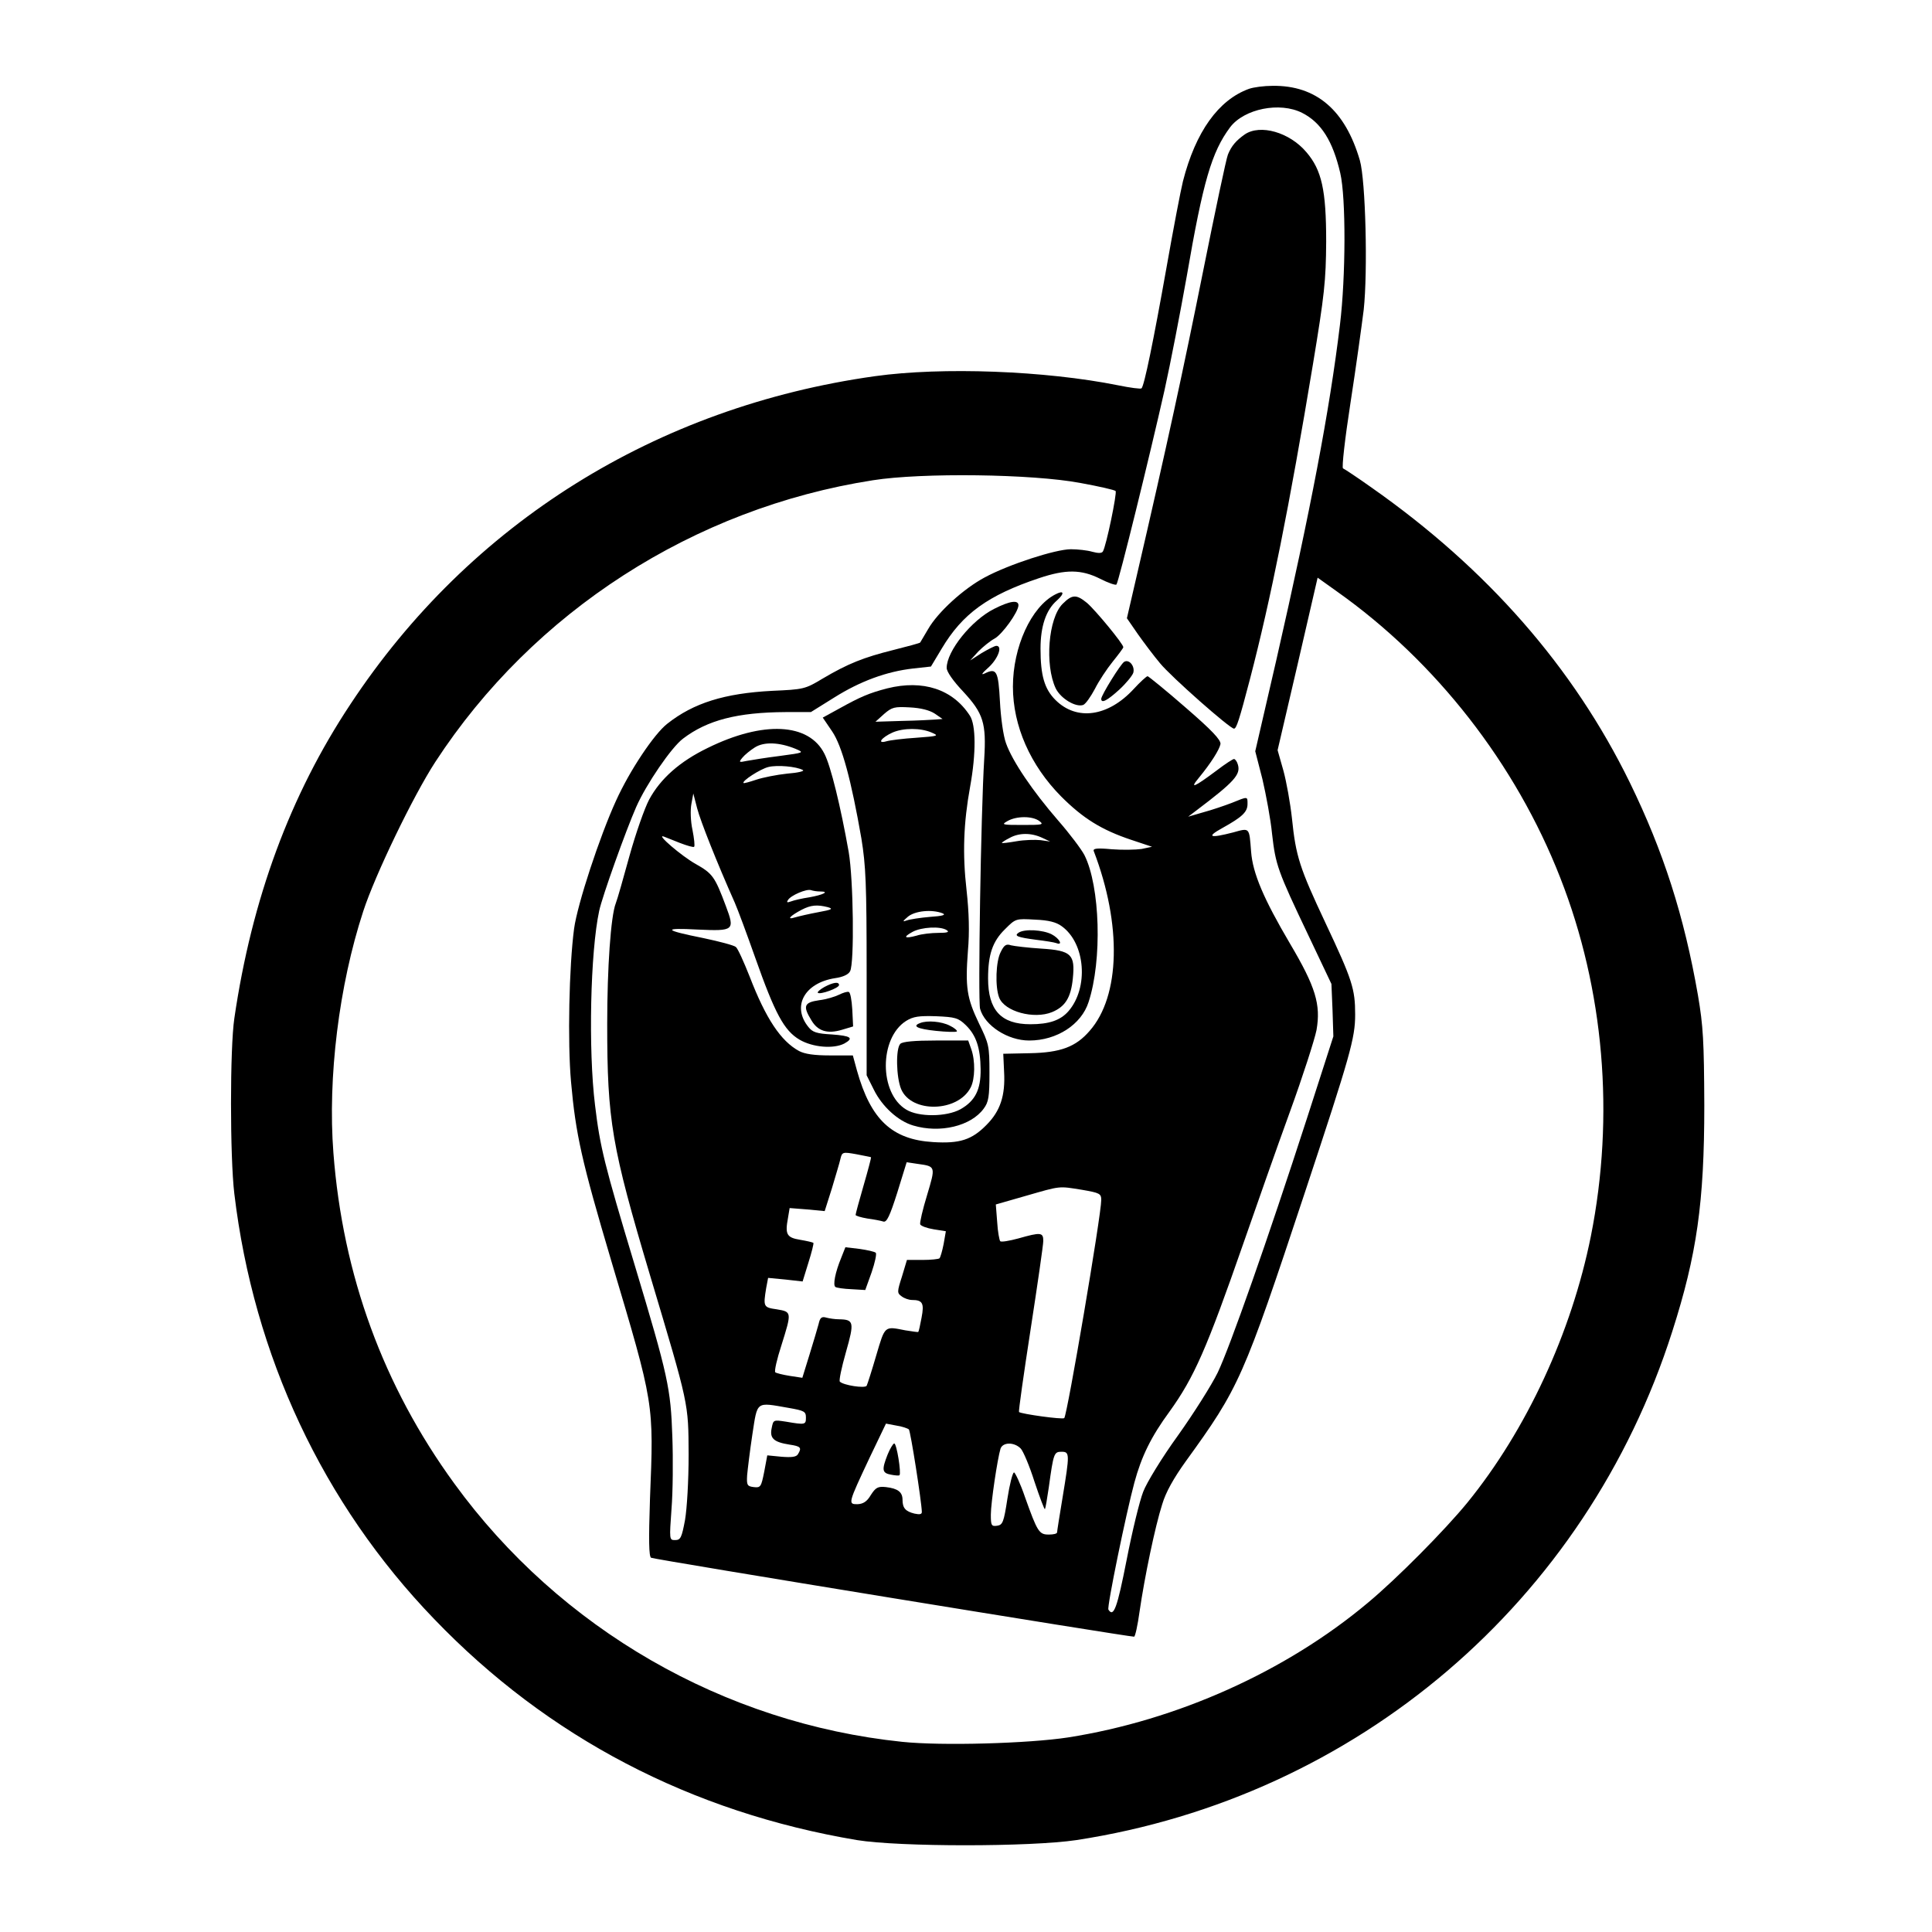 <?xml version="1.0" standalone="no"?>
<!DOCTYPE svg PUBLIC "-//W3C//DTD SVG 20010904//EN"
 "http://www.w3.org/TR/2001/REC-SVG-20010904/DTD/svg10.dtd">
<svg version="1.0" xmlns="http://www.w3.org/2000/svg"
 width="700pt" height="700pt" viewBox="0 0 700 700"
 preserveAspectRatio="xMidYMid meet">
<g transform="translate(0,700) scale(0.1,-0.1)"
fill="#000000" stroke="none">
<path d="M4525 6678 c-110 -40 -193 -155 -239 -335 -8 -32 -35 -173 -60 -315
-47 -264 -80 -425 -90 -435 -3 -3 -41 2 -85 11 -264 53 -637 67 -881 33 -792
-111 -1467 -532 -1900 -1188 -219 -330 -358 -707 -421 -1139 -16 -108 -16
-501 0 -635 70 -587 321 -1123 724 -1541 412 -429 931 -700 1532 -801 155 -25
627 -25 795 0 1017 156 1847 864 2159 1843 89 278 116 467 116 819 -1 234 -4
287 -23 399 -50 287 -125 521 -247 771 -204 417 -516 774 -935 1068 -52 37
-99 68 -104 70 -5 2 7 108 27 237 20 129 41 282 48 338 15 138 7 468 -14 541
-53 182 -158 272 -316 270 -31 0 -69 -5 -86 -11z m193 -87 c69 -35 111 -102
138 -218 21 -90 20 -376 -1 -549 -38 -314 -106 -669 -231 -1217 l-76 -329 26
-101 c13 -56 30 -146 35 -199 13 -112 19 -131 132 -368 l83 -175 4 -95 3 -95
-95 -295 c-143 -442 -280 -831 -324 -923 -22 -45 -87 -148 -144 -228 -58 -80
-114 -172 -126 -204 -13 -33 -40 -144 -60 -247 -34 -173 -47 -210 -66 -180 -6
9 64 349 94 460 26 96 61 167 127 257 90 125 135 228 268 610 46 132 121 346
168 475 47 129 90 263 97 298 16 92 -3 156 -96 313 -96 163 -135 255 -141 333
-7 89 -4 87 -65 70 -85 -22 -99 -17 -39 16 72 40 91 58 91 87 0 28 2 28 -57 4
-26 -10 -73 -26 -103 -34 l-55 -16 29 22 c139 105 162 131 151 167 -3 11 -10
20 -14 20 -4 0 -32 -18 -62 -41 -83 -62 -100 -69 -66 -28 46 56 75 103 79 123
2 15 -31 50 -127 133 -71 62 -133 112 -137 113 -4 0 -27 -21 -50 -46 -93 -101
-207 -117 -284 -40 -40 40 -54 89 -54 186 0 81 20 140 59 174 30 27 26 39 -6
22 -87 -45 -153 -190 -153 -334 0 -142 63 -285 175 -398 79 -79 146 -121 254
-157 l75 -25 -38 -8 c-21 -3 -70 -4 -108 -1 -54 5 -69 3 -65 -7 102 -266 96
-525 -15 -651 -50 -58 -105 -79 -218 -81 l-95 -2 3 -65 c5 -87 -14 -143 -64
-193 -53 -54 -97 -68 -193 -62 -149 9 -226 81 -276 259 l-15 55 -83 0 c-57 0
-91 5 -112 16 -66 36 -120 117 -179 270 -21 53 -43 102 -50 107 -7 6 -60 20
-117 32 -145 29 -151 38 -21 31 132 -6 135 -3 102 85 -40 107 -48 118 -110
153 -50 28 -146 110 -115 99 6 -2 32 -13 58 -23 26 -10 50 -17 52 -14 3 3 0
30 -6 61 -7 31 -8 73 -4 94 l7 38 14 -54 c12 -46 71 -195 136 -341 11 -25 44
-114 74 -199 72 -204 105 -265 161 -298 48 -28 123 -34 162 -14 36 20 24 28
-45 33 -55 3 -70 8 -85 27 -61 75 -14 160 97 177 28 4 48 13 54 25 16 29 12
333 -5 432 -29 164 -65 312 -88 356 -56 112 -222 120 -423 21 -101 -49 -171
-111 -212 -187 -17 -32 -49 -124 -71 -203 -22 -80 -44 -158 -50 -173 -18 -46
-31 -233 -31 -437 0 -351 16 -444 155 -910 142 -475 139 -462 140 -650 0 -97
-6 -195 -13 -237 -12 -64 -16 -73 -36 -73 -21 0 -21 1 -13 113 5 61 6 180 3
262 -6 175 -15 218 -136 620 -110 365 -126 429 -144 580 -25 202 -17 557 15
705 11 52 97 292 134 376 36 82 128 217 170 248 88 67 197 95 371 96 l92 0 85
53 c94 59 189 94 286 105 l64 7 39 65 c75 126 167 193 352 255 98 33 154 32
222 -2 29 -15 56 -24 59 -21 8 8 122 472 174 703 22 99 58 286 81 415 59 343
90 449 157 539 51 67 180 93 261 52z m-803 -1341 c66 -12 123 -25 127 -29 6
-6 -34 -200 -46 -219 -4 -7 -17 -7 -39 -1 -17 5 -52 9 -77 9 -55 0 -225 -55
-312 -102 -77 -41 -170 -126 -205 -187 -15 -25 -28 -47 -29 -49 -1 -2 -45 -14
-97 -27 -108 -27 -164 -49 -257 -104 -63 -38 -69 -39 -182 -44 -173 -9 -285
-44 -380 -119 -48 -37 -137 -171 -186 -279 -59 -129 -140 -375 -152 -464 -18
-136 -24 -410 -11 -555 17 -190 38 -285 146 -649 156 -524 154 -512 140 -862
-5 -149 -4 -208 4 -213 9 -6 1726 -286 1750 -286 4 0 13 41 20 92 18 124 56
307 82 388 13 44 42 95 85 155 194 268 208 299 432 975 165 498 182 559 182
644 0 93 -10 125 -108 333 -93 198 -107 240 -121 378 -6 55 -20 133 -31 173
l-21 74 73 313 72 312 70 -50 c359 -254 648 -625 809 -1037 159 -405 198 -863
111 -1299 -70 -349 -233 -702 -448 -966 -81 -99 -255 -275 -361 -363 -296
-248 -690 -425 -1085 -487 -143 -22 -458 -31 -601 -16 -646 67 -1240 409
-1623 936 -257 353 -404 754 -438 1198 -21 272 20 606 108 875 43 132 181 418
261 541 355 545 937 920 1586 1021 177 28 578 23 752 -10z m-1033 -963 c33
-14 32 -14 -57 -26 -49 -6 -103 -15 -120 -18 -28 -6 -29 -5 -15 12 8 10 29 27
45 37 33 21 88 19 147 -5z m27 -77 c7 -4 -18 -10 -57 -13 -38 -4 -88 -14 -112
-22 -24 -8 -45 -14 -46 -12 -7 7 61 51 90 58 32 8 101 2 125 -11z m63 -440
c35 0 11 -12 -39 -21 -27 -4 -57 -11 -67 -15 -14 -5 -17 -4 -11 5 10 17 67 41
83 36 8 -3 23 -5 34 -5z m28 -57 c20 -6 14 -9 -35 -18 -33 -6 -71 -15 -85 -19
-32 -10 -17 6 25 28 33 17 56 19 95 9z m156 -906 c1 -1 -11 -47 -27 -102 -16
-55 -29 -103 -29 -107 0 -3 19 -9 43 -13 23 -3 49 -8 58 -11 12 -3 23 20 50
105 l34 110 40 -6 c66 -9 65 -9 34 -113 -16 -52 -27 -100 -25 -106 3 -6 24
-14 49 -18 l44 -7 -8 -46 c-5 -26 -12 -49 -15 -52 -3 -3 -31 -6 -62 -6 l-56 0
-18 -60 c-18 -56 -18 -60 -1 -72 9 -7 26 -13 37 -13 39 0 45 -12 35 -64 -5
-27 -10 -50 -12 -52 -1 -1 -22 2 -47 6 -76 15 -73 18 -105 -90 -16 -55 -32
-105 -35 -111 -7 -10 -84 2 -97 15 -4 3 6 51 22 107 31 109 29 118 -25 119
-14 0 -35 3 -46 6 -17 5 -23 0 -28 -23 -4 -15 -19 -66 -33 -111 l-26 -84 -46
7 c-25 4 -49 10 -52 13 -4 4 6 48 22 97 38 121 38 122 -16 131 -49 7 -50 9
-39 77 l7 37 63 -6 62 -7 21 68 c12 38 20 70 18 72 -3 2 -24 7 -48 11 -49 8
-55 20 -44 79 l6 36 64 -5 63 -6 26 82 c13 44 28 93 31 107 6 25 8 26 58 17
29 -6 53 -10 53 -11z m765 -118 c64 -11 69 -14 69 -37 0 -55 -123 -778 -134
-790 -6 -6 -156 15 -164 22 -2 3 17 137 42 299 25 162 46 307 46 321 0 31 -9
32 -90 9 -33 -9 -63 -14 -66 -10 -3 3 -9 34 -11 69 l-5 64 108 31 c129 37 118
36 205 22z m-1064 -790 c57 -10 63 -13 63 -35 0 -26 -2 -27 -72 -15 -46 7 -46
7 -52 -23 -8 -37 7 -51 64 -60 41 -6 46 -11 31 -35 -6 -10 -23 -12 -60 -9
l-51 5 -11 -59 c-11 -55 -13 -59 -38 -56 -24 3 -26 7 -24 43 2 22 10 88 19
148 19 122 11 117 131 96z m436 -78 c6 -6 46 -261 47 -299 0 -9 -8 -10 -27 -6
-32 8 -43 20 -43 50 0 28 -17 41 -60 46 -29 3 -37 -1 -55 -29 -14 -24 -28 -32
-48 -33 -35 0 -35 1 44 169 l59 123 37 -7 c21 -3 41 -10 46 -14z m405 -69 c9
-9 32 -63 50 -120 19 -57 36 -102 38 -100 2 3 8 38 14 79 17 124 19 129 46
129 30 0 30 -7 4 -165 -11 -66 -20 -123 -20 -127 0 -5 -13 -8 -30 -8 -35 0
-41 9 -86 135 -17 50 -36 90 -40 90 -5 0 -16 -43 -24 -95 -13 -85 -17 -95 -37
-98 -21 -3 -23 1 -23 40 0 43 24 203 35 239 8 24 49 25 73 1z"/>
<path d="M4510 6513 c-31 -22 -48 -41 -61 -73 -6 -14 -46 -204 -90 -423 -71
-354 -130 -627 -242 -1110 l-34 -147 40 -58 c22 -31 58 -79 80 -105 40 -49
253 -237 268 -237 9 0 19 31 58 180 75 288 143 627 228 1140 42 254 47 302 48
445 0 186 -16 259 -72 324 -61 72 -167 102 -223 64z"/>
<path d="M3850 4812 c-52 -52 -65 -221 -25 -306 18 -37 73 -70 100 -60 9 4 27
30 42 58 14 28 43 72 64 98 21 26 39 50 39 53 0 12 -100 133 -131 160 -39 32
-54 32 -89 -3z"/>
<path d="M3602 4794 c-82 -41 -172 -153 -172 -214 0 -14 24 -48 60 -86 73 -79
84 -114 76 -244 -12 -194 -23 -874 -15 -905 17 -61 100 -115 178 -115 100 0
189 58 215 139 50 152 42 420 -15 533 -11 21 -53 77 -95 125 -92 106 -166 215
-189 280 -10 27 -19 93 -22 151 -6 111 -12 123 -55 102 -15 -7 -11 0 15 23 34
32 50 77 27 77 -6 0 -29 -12 -53 -26 l-42 -27 30 33 c17 17 43 38 58 46 28 15
87 97 87 121 0 20 -31 16 -88 -13z m164 -769 c17 -13 11 -14 -61 -14 -74 0
-78 1 -55 14 33 19 91 19 116 0z m9 -60 l30 -14 -35 5 c-19 2 -59 1 -87 -4
-29 -5 -53 -8 -53 -6 0 2 12 10 28 18 34 19 78 19 117 1z m72 -321 c86 -62 98
-223 24 -308 -29 -33 -70 -47 -138 -47 -106 0 -153 51 -153 166 0 86 16 134
61 178 39 39 39 39 109 35 49 -2 77 -9 97 -24z"/>
<path d="M3691 3621 c-18 -12 -5 -17 63 -26 33 -4 65 -9 73 -12 26 -10 12 17
-17 32 -32 16 -97 20 -119 6z"/>
<path d="M3626 3551 c-18 -33 -21 -126 -6 -165 19 -51 126 -80 192 -53 48 20
68 53 75 121 9 88 -5 102 -114 109 -48 3 -98 9 -110 12 -17 6 -25 1 -37 -24z"/>
<path d="M4073 4602 c-13 -8 -83 -121 -83 -134 0 -18 22 -6 65 33 24 22 47 50
51 61 7 24 -15 51 -33 40z"/>
<path d="M3215 4506 c-66 -17 -98 -31 -172 -72 l-62 -34 34 -50 c36 -53 69
-176 106 -388 16 -99 19 -163 19 -486 l0 -372 26 -52 c30 -61 88 -114 143
-130 97 -29 209 -2 255 61 18 24 21 43 21 130 0 98 -2 105 -38 179 -44 92 -50
130 -40 263 6 67 4 139 -5 220 -15 131 -11 243 13 375 22 121 21 224 -1 257
-62 96 -170 131 -299 99z m171 -91 l29 -20 -25 -2 c-14 -1 -68 -4 -122 -5
l-96 -3 31 28 c29 25 38 27 93 24 40 -2 71 -10 90 -22z m-11 -69 c28 -12 26
-13 -55 -19 -47 -3 -96 -9 -109 -13 -35 -10 -17 14 23 32 39 17 102 17 141 0z
m40 -655 c14 -6 0 -10 -45 -13 -36 -3 -74 -9 -85 -13 -16 -6 -15 -3 5 14 26
21 86 27 125 12z m15 -61 c11 -7 3 -10 -30 -10 -25 0 -61 -4 -79 -10 -44 -12
-51 -6 -14 14 32 17 100 21 123 6z m69 -344 c38 -37 53 -82 54 -160 1 -74 -20
-115 -73 -145 -51 -28 -152 -29 -197 -1 -98 59 -98 259 0 321 26 16 46 19 109
17 69 -3 80 -6 107 -32z"/>
<path d="M3333 3293 c-29 -11 -9 -21 58 -28 38 -4 73 -5 76 -2 2 3 -9 13 -26
21 -29 15 -82 20 -108 9z"/>
<path d="M3262 3218 c-17 -17 -15 -121 3 -164 37 -88 206 -84 252 6 16 31 17
97 2 139 l-11 31 -117 0 c-78 0 -121 -4 -129 -12z"/>
<path d="M2987 3424 c-16 -9 -26 -18 -24 -21 8 -8 77 17 77 28 0 13 -21 10
-53 -7z"/>
<path d="M3040 3396 c-14 -7 -46 -17 -72 -20 -55 -8 -60 -21 -28 -73 23 -39
58 -50 111 -34 l40 12 -3 61 c-2 34 -7 63 -13 64 -5 2 -21 -3 -35 -10z"/>
<path d="M3048 2443 c-22 -53 -31 -100 -21 -106 4 -3 31 -7 58 -8 l50 -3 23
64 c12 35 19 67 15 71 -4 4 -31 10 -59 14 l-51 6 -15 -38z"/>
<path d="M3216 1730 c-22 -56 -20 -67 12 -73 15 -3 29 -4 31 -2 7 7 -10 115
-19 115 -4 0 -15 -18 -24 -40z"/>
</g>
</svg>
